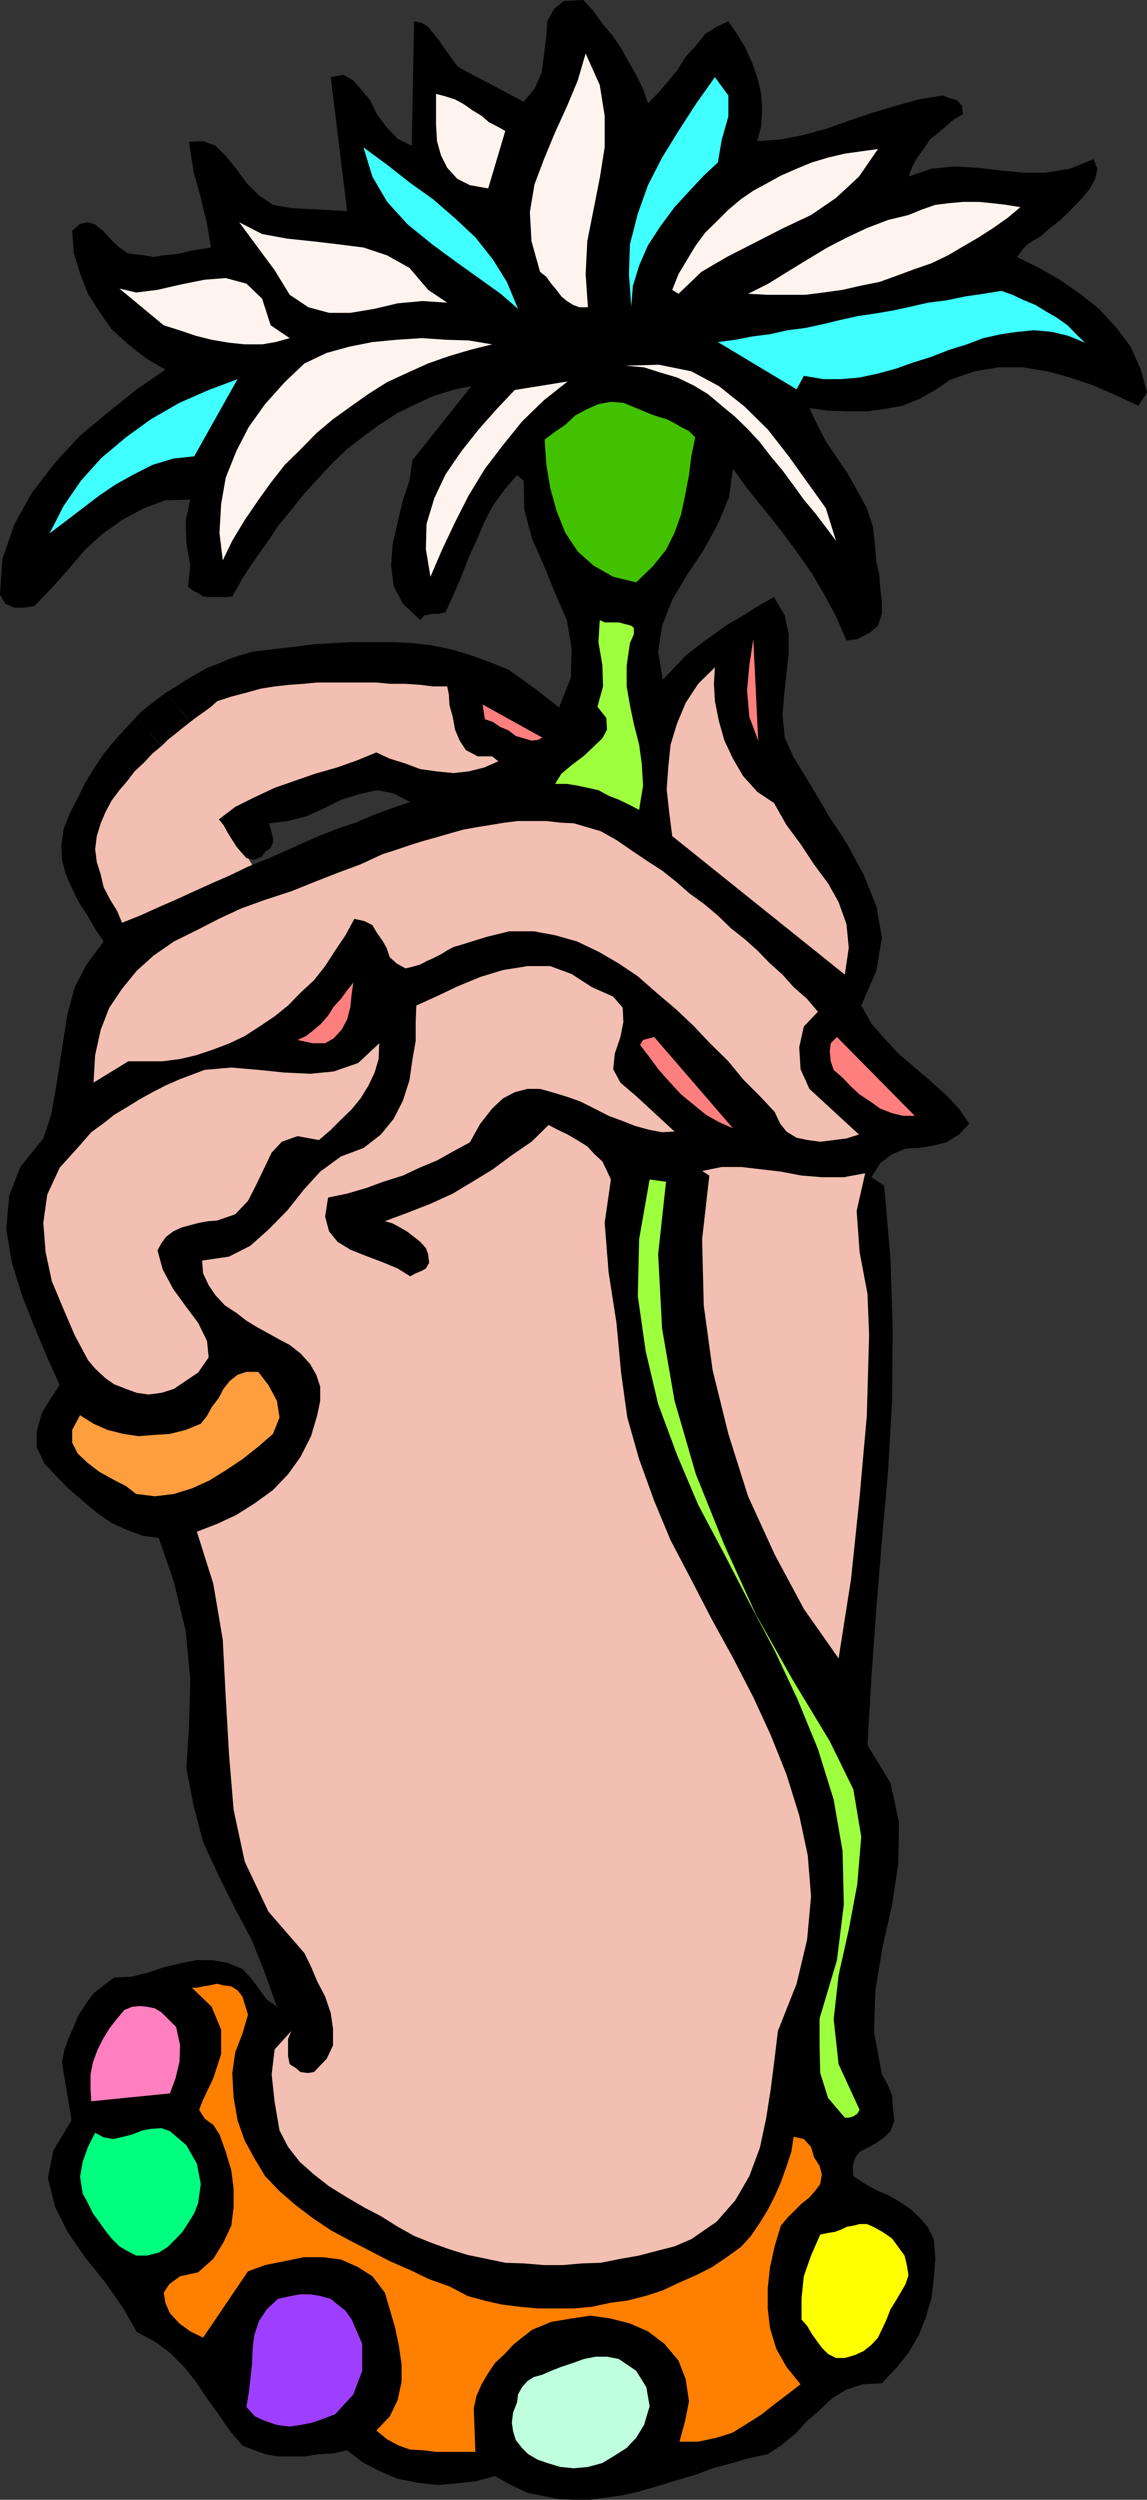 <svg xmlns="http://www.w3.org/2000/svg" width="349.598" height="761.5"><rect width="100%" height="100%" fill="#333333" stroke="none"/><path fill="#f2bfb2" d="m76.8 263.3-1.202-1.898-2-3.902-1.899-4.797-.5-2.601 2.399-1.2 4.601-2.199 6.2-2.8 7.699-2.7 7.5-2.601 6.402-2.399 5.098-1.703H114l2.598 1 4.601.703 6.2.7 7 1 6.902.199h6.297l4.5-.7 2.402-1.902.5-2.398-.5-2-1.2-1.899-1.402-1.902-1.898-1.7-2.402-1.398-1.7-1.703-1.5-1-.699-1.898v-2.399l.301-2.601-.3-3.102-.9-3.2-2.202-2.398L136.8 204l-6.301-.7h-17.7l-5.1.2-5.5.5-5.5.703-5.102.5-4.797.7-5 .8-4.801.7-3.8.898-3.9.8-3.6 1.2-2.602.699-1.899 1.203-4.398 2.598-5 3.601L46 223l-6.2 5-5.3 5.5-4.8 5.3-2.9 5.802-1.202 5.5 1.203 10.601 2.199 10 3.598 8.2 3.402 4.8 3.098.5 5.5-1.5 7-3.101L59 276l6.7-4.297 6-3.402 3.898-3.098 1.203-1.902"/><path d="m310 78.3 1.7-2.398 1.5-1.5 1.898-1.199L317.199 72l2.7-2.398 3.3-2.602 3.2-3.098 3.101-3.199 2.598-3.101L333.8 54.5l.699-3.098-1.2-2.902-7.202 2.902-7.399 1.2h-7l-6.898-.7-7-.8-7-.399-6.903.7-7 2.398 1.2-3.098 1.5-2.703 1.902-2.598 1.898-2.902 2.403-1.898 2.597-2.2 2.403-2.101 2.699-1.5-.3-2.598-1.602-1.703-2.399-.7-2-.698L280 30.3l-6.902 1.902-7 2.098-7.2 2.402-6.699 2.399-7.199 2-7 1.398-7.2.5 1.2-4.598.3-5-.3-4.8-1.2-5.102-1.6-4.5-2.2-4.797-2.402-3.902L222 6.5l-3.602 1.703L215 10.301l-2.902 3.601L209 17.301l-2.602 4.101-2.699 3.301-3.101 3.598L197.5 31.5l-1.5-4.398-2.102-4.301L191.7 19l-2.398-4.297-2.602-3.902-2.898-3.301-2.903-4.098L177.801 0l-6 .3-2.903 2.403-2.097 3.797-.301 4.8-.7 5.302-.702 5.5-2.2 5-3.3 3.898-20-10.598-1.399-1.902-1.398-1.898-1.703-2.399-1.5-2.203L132 10.102l-1.5-1.899L128.598 7l-2.399-.5-.699 37.902-4.3-2.101-3.4-3.598-2.902-3.902-2.097-4.301-2.903-3.398L107.7 24.5l-3.101-1.7-3.797.7 5 40.8-17-.898-5.602-1-4.3-2.902-3.801-3.797-3.098-4.3-3.2-3.903-3.1-3.098L61.897 43l-4.3.203L59 52.301l2.2 8 1.898 7.902 1.203 7.2-3.102.5-2.699.398-3.102.8-2.597.399-3.203.3-2.797.5-2.703-.5-2.598-.3-2.7-.398-2.8-2-2.402-2.399-2.2-2.402L29 68.402l-2.2-.699-2.402.5L22 70.301l.5 6.8 1.898 6.2 2.403 6.199 3.398 5.3L34 100.3l5.098 4.602 5.5 4.301 5.8 3.399-8.699 6-8.398 6.699-8.903 7.402-7.597 8.2-7.203 9.398-5.297 9.601-3.602 10.5L0 181.203l1.598 2.7 2.703 1.199h3.097l3.102-.5 5.098-5.301L20.8 173.5l5.097-6 5.5-5 5.801-4.098 6.7-3.601 6.5-2.399 7.601-.199-1.402 6.5.203 6.7L58 172.3l-.7 6.5L59 180l1.398.703 1.5 1 1.7.2H68.8l2-.2 3.097-5.5 3.602-5.5 3.8-5.3 3.4-5.102 4.1-5 4-5 4.4-4.801 4.3-4.598 4.5-4.3 5.098-3.899 4.5-3.3 5.601-3.602 5.5-2.7 5.301-2.398 6-1.902 5.7-1.2-18 22.602-.9 6.2-2 6-1.6 6.699-1.5 6.5-.5 6.699.8 6.3 2.8 5.301 5.298 5 1.203-1.402 2.398-.5h1.899l2.203-.5 2.398-5.297 2.399-5.5 2.203-5.8 2.398-5.2 2.399-5.601 2.601-5 3.602-5 3.797-4.399 2 1.7.203 8.898 2.398 8.902 3.602 8.098 3.398 8.402 3.602 8.2 1.398 8.597-.199 8.902-3.602 9.098-5.097-4-5.5-4.098L155 204l-6-2.398-5.8-2.102-5.7-1.7-5.8-1.198-6-.7-6-.3h-12l-6.2.3-6.3.399-6.2.8-6.2.7-5.8.699-3.402 1L70 200.703l-3.3 1.399-3.602 1.398L60 205.203l-3.2 1.899-3.1 2L50.597 211 58 219.902l2-1.5 2.398-1.699 1.903-1.402 1.898-1.7 4.301-1.398L75.098 211l4.3-1.2 4.301-.698 4.602-.5 4.297-.301 4.101-.399h18l4.102.399h4.797l4.3.3 4.102.5h4.3l.5 2.399.2 3.3 1 3.602.7 3.899 1.398 3.3L142 228.5l3.598 1.902H150l1.898 1.5-4.3 1.899L142.8 235l-4.602.5-5-.5-5.101-.7-4.5-1.698-4.797-1.5-4.102-1.899-5.8 2.399-6.2 2.199L96 235.703l-6.3 2.2-6 2.097-6.2 2.902-5.8 2.899-5 3.8 1.398 1.7L69.3 253.5l1.5 2.402 1.2 1.899 1.598 1.902 1.5 1.7 2.402.5 2.398-1 .903-1.403 1.699-1.2.7-1.698v-1.5L82 250.8l5.8-.7 5.5-1.398 5.298-2.402 5.5-2.7 5.5-1.699 5.3-1.199 5.102 1 5 2.598-5.8 2-5.2 1.902-5.602 2.399-5.699 1.898-5.5 2.203-5.601 2.399-5.2 2.398-5.597 2.402L75.598 264 70 266.703l-5.5 2.399-5.3 2.398-5.7 2.602L48 276.5l-5.3 2.402-5.5 2.2-1.5-3.602-2.102-3.398-2-3.801-.899-3.899-1.199-3.8-.5-3.899.5-4 1.2-3.902 1.398-3.301L34 243.902l2.398-3.199 2.403-2.8L41 235l2.898-2.7 2.602-2.8 2.7-2.2-7.7-8.898-3.602 3.899-3.398 3.8-3.102 3.801-2.898 4.399-2.602 4.3-2.199 4.5-2.398 4.602-1.903 4.797-.699 5 .2 4.602 1.199 4.3L22 270.703l2 4.098 2.8 4.3L29 283l2.598 3.8-5.2 7-3.597 6.903-2.203 8-1.2 7.598L18.2 324l-1.2 7.703-1.402 7.899-2.399 7.199-7 8.699-3.398 8.8-.903 10.102 1.7 10.098 3.101 10.102 3.801 9.601 3.898 9.297 3.801 8.402-2.601 3.899-2.899 4.8-1.5 5.5v4.801l2.399 5L17 449.5l3.8 3.902 4.4 3.801 4.3 3.598 4.5 3.101 4.8 2.2 4.598 1.699 5 .699L53 481.902l3.598 14.899L58 511.703l-.402 14.399-.797 12.5 2.199 11.5 2.898 11L66.7 571.5l5 10 5.102 9.602 4 10.101 3.597 10.098-3.097-2.2L78.7 605.5l-2.398-3.098-2.403-2.601-4.597-1.899-4.801-.8H60l-5.102 1-5 1.199L44.801 601l-5 1.203-5 .2-3.203 2.398-3.098 2.402-2.102 2.899L24 613.703l-1.5 3.598-1.7 3.8-1.202 3.399-.7 3.8 2.903 17.602L16.3 655l-1.703 8.602L16.8 672.3l3.797 7.601 5.3 7.7 6.2 7.699 5.5 7.902 4.101 7.2 5.5 2.898 4.602 3.402L56.098 721l3.601 4.5 3.399 5.102 3.601 5 3.301 4.8L73.898 745l3.602 1.402 3.3 1.2 3.9.699h8.1l4.4-.7 4.3-.199 4.3-1 4.598 3.598 5.2 2.703 5.601 2.399 6.2 1.199 5.8.699 6.2-.5 5.8-.7 5.7-1.5 4.8 2.7 5.102 2.402 4.5.899 5.097 1 4.5.199H180l4.8-.7 5-.698 5.298-1.2 5.703-1.699 5.597-1.703 5.5-1.598 5.301-2 6-1.601 5.2-1.5 5.601-1.2 4-2.601 4.398-3.598L246 737.5l3.8-3.297 3.798-3.601 4.402-2.7 5-1.601 5.8-.301 4.5-4.797 3.598-4.5 3.102-5.3 2.2-5.5 1.698-5.801.7-5.801.5-6.2-.5-6-1.899-3.8-2.398-2.7-2.703-2.601-3.598-2.398-3.3-1.899-3.602-1.5-3.399-1.902-3.601-2.399-.2-3.101.7-2.399L262 655.5l2.398-1.2 2.7-1.5 2.402-1.698 1.898-1.899 1.2-3.101-.5-4.602-.2-3.098-1.199-3.101-1.898-3.399L266.398 619l.403-12.7L269 593.103l2.898-12.801 1.903-12.7.199-12.5-2.602-12-7-11.5 1.2-20.601 1.5-20.898 1.703-20.899 1.898-21.3 1.2-21.2.199-21.8-.7-21.602-1.898-22.098-3.902-2.601 2.703-4.301 3.597-2.7 4.102-1.699 4-.199 4.398-.703 4-1 3.903-2.398 3.097-3.301-3.097-4.598-4.102-4.3-4.8-4.301-4.598-3.899-5-4.3-4.301-4.602-3.902-4.5-3.098-5.5 4.598-10.598 1.703-10.101-1.703-9.602-3.899-9.598-5-9.3-5.8-8.899-5.2-8.902-5.3-8.598-2.7-6-.699-6.8.5-6.2.7-6.5.698-6.203v-5.797L239.2 187.5l-3.3-5.598-4.801 2.7-4.598 2.898-4.5 2.602-4.402 3.101-4.297 3.098-4.301 3.402-3.402 3.598-3.598 3.8-1.402-8.601 1.203-7.898 3.097-7.899L209.5 175l5-7.5 4.3-7.898 3.4-8.102 1.198-8.7 4.602 6.302 5 6.199 4.8 6 4.598 6.199 4.801 6.8 3.801 6.403 3.8 7 3.2 7.399 3.3-.399 3.9-2 2.398-2.101L268.8 187v-3.898l-.5-3.801L268 175l-.902-3.898-.297-3.801-.703-6.7-1.899-5.8-2.898-5.301-3.102-5.5-3.398-5-3.102-4.598-2.601-5-2.399-5.101 5.7.8 5.8.2h6l5.301-.7 5.5-1 5.3-2.101 4.798-2.7 4.5-3.097 7.5-2.601 7.203-1.2h7.398l7.5 1.2 6.899 1.898 7.203 2.402 7 3.098 6.699 3.102 2.598-4.102-1.899-6.898-3.101-7-4.297-5.7-5.301-5.8-5.8-4.602-6.2-4.297-6.7-3.8L310 78.3"/><path d="M58 219.902 50.598 211 48 212.902l-2.2 1.7-2.402 1.898-1.898 1.902 7.7 8.899 1.898-1.899L53.5 223.5l2.098-1.7L58 219.903"/><path fill="#00ff7f" d="m29 649.703 2.598 1.399 2.902.5 3.098-.7 2.703-.699L43.398 649l2.602-.5 3.2-.2 2.6.903 5 4.297 3.2 5.602 1.2 6.199-.802 5.8-1.199 3.102-1.601 2.598-2 3.101-2.098 2.2-2.402 2.398-2.7 1.703-3.597.899H41.5l-2.7-1.399-2.402-1.402L34 681.902l-1.902-2.402-1.899-2.7-1.898-2.597-1.5-3.101-1.602-2.899-.8-5.101.8-4.5L26.801 654 29 649.703"/><path fill="#ff7fbf" d="m37.898 612.3 2.403-1 2.398-.198 2.102.199 2.398.5 2 1.199 1.399 1.402 1.703 1.7 1.398 1.398 1.2 5.602-.2 5-1.199 5-1.7 4.601-24 2.399-.202-3.801v-4.399l.703-3.601 1.398-3.801 1.7-3.398L33.3 618l2.398-3.098 2.2-2.601"/><path fill="#ff7f00" d="M60.398 692.203 65 688.102l3.098-5L70.5 678l.7-5.5v-5.797l-.7-5.5-1.7-5.703-1.902-5.297L65 647.301l-2.602-1.899-1.699-2.699 1.2-3.101 3.101-6.5 2.398-7.399v-7.402l-2.898-7-6-5.801H60l1.898-.398 1.903-.301 2.398-.5 1.899.5 2.402.3 1.898 1.2 1.5 1.902 1.7 5.5-1.7 5.797-2.199 5.703-.898 6.297.398 7.402 1.2 7 2.199 6.2 2.902 5.3 3.3 5.5 4.4 4.598 5 4.3 5 3.802 5.8 3.898 5.8 3.102 6 3.101 6 3.098 6.2 2.699 5.8 2.8 6.2 2.2 5.5 2.902 5.098 1.399L152.8 702l5.597.703 5.5.5h11l5.5-.5L186 701.5l5.2-.7 5.6-1.398 5.2-1.699 5.098-2.402 5-2.2 4.8-2.398 4.602-3.101 4.3-3.102 3.098-3.398 2.7-4 2.402-3.899 2.098-4.101L238 664.8l1.7-4.801 1.5-4.5.698-4.598 3.102.7 2.2 2.398.898 3.102 1.703 2.699.699 2.601-.5 2.899-1.402 1.902-1.899 2.2-2.398 1.898-4.301 4.3-2 2.399-1.902 6.3-1.399 6.403L234 697v6.203l.7 6 1.898 6.297 3.101 5.5 4.301 5.3-4 3.102-4.102 3.098-3.898 3.102-4.3 2.699-4.5 2.8-4.802 1.5-5.597 1.2h-5.703l1.703-6.301 1.199-6-1-6.7-2.2-5.698-4.3-5.102-5-3.797-5.5-2.402-5.8-1.5-6.2-.899-6 .899-6 1-5.8 2.402-3.102 2.399-2.7 2.199-2.597 2.8-2.903 2.7-2.097 3.101-2 3.399-1.602 3.601-.8 3.801.5 13.2h-12l-4.098-.5-3.801-.2-3.402-1.203-3.598-1.898-3.3-2.7 4.1-4.3 2.4-5 1.198-5.602v-5.2l-.8-5.597-1.2-5.703-1.597-5.5-1.5-5.098-3.801-5-4.602-2.902-5-2.2-5.5-.698h-5.8L86.8 688.8l-6 1.199-5.203 1.902-13.7 20.2L58 710.203l-3.3-2.402-2.9-3.098-1.402-3.203-.5-3.098 1.7-2.601 3.3-2.399 5.5-1.199"/><path fill="#ff9e3f" d="m24.398 431.102 4.102 2.601 4.3 1.899 4.798 1.199 4.601.699 5-.398 4.602-.301 4.797-1.2 4.601-1.898 1.899-2.402 1.402-2.598 2.2-2.902 1.398-2.7L70 420.704l2.398-1.902 2.7-.899h3.601l3.102 4 2.597 4.801.801 5.098-2 5-4.5 3.902-4.8 3.797-5.098 3.402-5 3.098-5.301 2.402-5.5 1.7-5.8.699-5.7-.7-3.102-2.398-3.898-2-4.3-2.402-3.4-2.598-3.1-2.902L22 439.5v-3.898l2.398-4.5"/><path fill="#f2bfb2" d="m24.7 348.5 3.1-3.598 3.598-2.601 3.403-2.7 4-2.398 3.898-2.402 3.801-2.098 3.898-2 4.301-1.902 7.7-2.899 8.101-.699 8.2.7 7.698.8 8.102.399 7.2-.7 7.5-2.601 6.398-6-.2 4.8-1.199 4.102-1.898 4-2.403 3.899-2.699 3.3-3.3 3.2-3.098 3.101-3.602 3.098-6.5-1.2-4.8 1.7-3.098 3.3-2.203 4.602-2.399 5-2.601 5.098-3.899 4.101-5.5 1.899-2.601.199-2.899.5-2.699.703-2.602.7-2.597 1.199-2.203 1.699-1.399 1.902-1.199 2.2 1.598 5.8 3.203 6 3.797 5.2 3.8 5.097 2.7 5.5.5 5-3.2 4.602-7.398 5-3.8 1.199-3.9.5-3.6-.5-3.302-1.2-3.597-1.398-2.703-1.902L29 416.902l-2.2-2.601-4-7.5-3.402-7.899-3.597-8.601-1.903-8.899-.699-8.902 1.2-8.598 3.8-8.199 6.5-7.203"/><path fill="#9e3fff" d="m84.7 700.3 3.1-.698 3.598-.7H94.5l3.098.5 3.203.899 2.097 1.699 2.403 1.902 1.898 2.7 3.2 7.398v8.203l-2.7 7.2-5.5 6-3.601 1.398L95.199 738l-3.601.703-3.297.5-3.903-.5-3.597-1.203-3.102-1.398-2.601-2.899.703-4.101.5-4.301.5-4.5L77 715.5l.5-4.098 1.398-4.3 2.403-3.602 3.398-3.2"/><path fill="#f2bfb2" d="m116.598 260.203 3.8-1.203 4.403-1.5 3.797-1.2 4.3-1.198 4.102-1.2 4.3-1.199 3.9-.703 8.6-1.398 4.098-.5h8.602l4.3.5 4.098.199L179 252l4.098 1.203 4.8 2.7 4.5 3.097 4.602 3.102 4.8 3.101 4.298 3.399 4.101 3.601 4.301 3.098 4.3 3.601 3.9 3.801 4.3 3.399 3.8 3.398 3.9 4 3.8 3.402 3.398 3.801 4.102 3.598 3.3 3.902-4.3 4.5-1.402 6.297.402 6.703 2.7 6 15.1 13.899-3.8 1.199-3.902.5-4.098.5-3.8-.5-3.4-.7-3.1-1.898-1.9-2.402-1.702-3.598-4.5-4.8-5.098-5.102-4.5-5.5-5.602-5.5-5-5.301-5.3-5-6-5.098-5.7-5-5.8-3.902-6.2-3.598-6.5-3.101-6.699-1.899-6.5-1.199h-7.5l-6.898 1.7-7.703 2.398-2.399.699-1.898 1-1.903 1.203-2.398 1.2-2 .898-1.902 1-2.399.699-2.101.5-2.7-1.5-2.097-1.898-1-2.899-1.203-2.101-1.7-2.399-1.398-2.402-2.402-1.2-3.098-.699-2.7 5-3.1 4.598-3.102 4.8-3.399 4.302-4.101 3.8-3.797 3.899-4.102 3.3-4.3 2.899-4.801 3.102L70 317.8l-5 1.902-5 1.7-5.102 1.199-5.3.699h-10.5L28.5 329.8l.5-8.399 1.7-7.699L33.3 307l3.9-5.797 4.5-5.5 5.1-4.601L53 286.8l6.7-3.301 7-3.598 6.898-3.199 7.203-2.601 8-2.602L96 268.602l6.898-2.7 7-2.601 6.7-3.098"/><path fill="#f2bfb2" d="m88.8 618.703-1 2.399v5.3l.5 2.399L90.2 630l1.398 1.203 2.203.297 1.898-.297 3.899-4.101 1.902-4V618l-.7-4.797-1.702-5-2.399-4.601-1.898-4.5-2-4.102-11-12.7-7.203-15.198-3.399-15.801-1.398-17-1-17.301-.903-17.5L65 482.402l-5-15.8 6.2-2.399L72 461.5l5.7-3.598 5.5-4 4.6-4.8 3.798-5.301L94.8 437.5l1.898-6.398.899-4.399v-4.3l-1.2-3.602L94.5 415.5l-2.902-3.2-3.297-2.597-3.602-1.902-3.398-1.899-3.102-1.699-3.101-1.902L72 399.902l-3.402-2.199-2.899-3.101-2.101-3.102-1.7-3.598-.3-3.902 8.203-1.2 6.5-3.3L82 374.402l5.598-5.699 5-6.3 5-5.5 6.3-4.602 6.903-2.598 5.297-4.101L120 340.8l2.8-5.5 2-6.2.9-6.3 1-5.7v-5.8l.198-5 6-2.7 6.5-3.101 7-2.898 6.903-2.102 7.5-1.2h6.898l6.5 2.403 6.2 4 6.5 2.899L189.8 307l.199 4.3-.902 4.602-1.7 5-.5 4.801 2.2 4.098 4.8 4.101 11.7 10.801-3.797.2-3.801-.7-4.402-1.203-3.797-1.5-4.301-1.598-4.3-2.199-4.4-2.203-4-1.398-3.902-1.2-4.3-1.199H160.8l-3.903 1-3.597 1.899-3.301 3.101-3.602 4.598L143.2 348l-5 2.703-5 2.797-5.3 2.203-5.098 2.399-6 1.898-5.203 1.902-5.797 1.7L100 364.8l-.902 5.8 1.203 4.5 2.597 3.2 3.903 2.402 4.797 1.899 5 1.898 4.601 1.902L125 388.8l1.7-.899 1.898-.8 1.203-.7 1-1.699-.301-2.601-.7-1.899-1.702-1.902-1.899-1.5-2.199-1.7-2.102-1.199-2.199-1.199-2.398-.703 7-2.598 6.898-2.699 6.801-3.101 6-3.602 6.2-3.797 5.8-4.3 6-4.102 5.2-5.098 2.898 1.5 2.902 1.399 2.898 1.699 3.102 1.902 2.2 2.399 2.398 2.199 1.402 2.902 1.2 2.598-1.9 13.199 1.2 15.102L187.898 403l1.403 15.102 1.898 13.699 3.602 12.699 4.597 12.703 5 12 6.301 12 6.2 12 6.5 11.797 6.199 12 5.3 11.5 4.801 12 3.899 12.5 2.601 12.203 1 12.5-1.199 13.2-3.2 13.398-5.702 14.402-1 8.399-1.2 9.398-1.398 8.902-1.902 8.899-3.2 8.601-4.3 7.399-5.7 6.5-7.699 5.3-5.101 2.2-5.5 1.402-5.297 1.399-5.703 1-6 1.199-5.797.199-5.703.5H165.8l-6-.5-5.801-.2-5.7-1.198-5.8-1.2-5.5-1.699-5.3-1.902-5.5-2.2-5-2.8-5.102-3.2-5-2.601-5.297-3.098-5.5-3.402-4.602-3.598-4.3-3.8L87.8 654l-2.602-5-1.5-8.7-.898-8.398.898-7.601 5.102-5.598"/><path fill="#3fffff" d="M72.398 115.5 59.2 139l-6.398.703-6.301 1.899-5.7 2.898-5.6 3.102-5 3.398-5 3.8-5.102 3.903-5 3.797 4.3-8.398 5.301-7.7 6.2-6.902 7.5-6.297 7.601-5.5 8.7-5 8.898-3.902 8.8-3.301"/><path fill="#fff4ed" d="M82.5 99.102 88.3 103l-4.3 1.203-4.102.7h-5.3l-4.797-.5-5.301-.903-4.8-1.2-5-1.698-4.802-1.5-13.5-11.2 5.102 1.2L48 88.3l6.898-1.598 7.5-1.5 6.403-.5 6.297 1.7 4.8 4.597 2.602 8.102"/><path fill="#bfffdd" d="m162.7 724.102 2.6-.7 2.7-1.199 3.098-1.203 3.601-1.2 3.301-1.198 3.598-.7H185l3.598.7 5.3 3.601 3.102 5 1 5.797-1.7 5.703-2.402 3.899-2.898 3.101-4.102 2.598-3.3 2-4.399 1.199-4.3.402-4.098-.402-4-1.2-2.903-1-2.898-1.698-1.902-1.899-1.899-2.402-.8-2.598L156 738l.398-3.098 1.2-3.101.3-2.399 1.2-2.199 1.703-1.902 1.898-1.2"/><path fill="#ff7f7f" d="m107.7 299.3-.5 3.403-.4 4-1 3.899-1.702 3.101-2.399 2.598-2.601 1.5h-3.899l-4.5-1 2.602-1.2 2.398-1.898 2.2-1.902 2.101-2.399 1.7-2.699 2.198-2.402 1.903-2.598 1.898-2.402"/><path fill="#fff4ed" d="m92.8 110.703 6.798-3.203 6.902-1.898 7-1.399 7.398-.703 7.7-.5 7.203.5 7 .203 7.199 1.2-6.8 1.699-6.4 1.898-6.3 2.203-6.2 2.797-6.3 2.902-5.7 3.598-5.5 3.902-5.3 3.801L96.398 132l-5 5.102-4.597 4.5-4.301 5.5-3.8 5.3-4.102 6-3.797 6.301-2.903 6-1-8.402.5-8.7 1.403-8.101 3.199-8 3.8-7.398 5-7 6-6.7 6-5.699M130.5 88.3l5.8 3.903-7.5-.5-7.6.7-7.2 1.699-7.2 1.199h-6.5L94 93.6l-5.7-3.8-4.6-7.5-10.802-14.598 7 3.598 7.7 1.402 7.601.797 7.7.902 7.902 1 7.199 2.4 6.8 3.8 5.7 6.7m26.398 30.499L173 116.204l-7.2 5.7-6.702 6.5-5.797 7.199-5.5 7.199-5 8.199-4.102 8.102-3.898 8.199-3.602 8.402-1.398-8.402.199-7.7 2.398-7.898 3.403-7.203 4.797-7 5.3-6.7 5.5-6.198 5.5-5.801"/><path fill="#3fffff" d="m110.8 44.902 7.2 5.301 7 5.5 7 5 6.7 5.797 6.198 5.8L150.2 79l4.301 6.902 3.398 8.2-5.3-4.602-6.7-4.797-7-5-7.199-5.3-7.398-6L118 61.5l-4.5-7.7-2.7-8.898"/><path fill="#ff7f7f" d="m165.3 224.703-1.402.7-1.898.199-2.402-.7-2.399-.699L155 222.5l-2.402-1-2.399-1.598-2.398-.8-.703-4.5 18.203 10.101"/><path fill="#fff4ed" d="m132.898 28.602 2.7.699 3.101 1 2.602 1.402L144 33.602l2.8 1.699 2.2 1.902 2.898 1.5 2.102 1.2-5.2 17.5-5.6-1-3.802-1.903-3.097-3.398-1.903-3.801L133.2 43l-.3-5.098v-9.3"/><path fill="#9eff3f" d="m182.098 215.3 1.703-6.198-.203-6.5-1.2-7 .403-6.7 1.5.7h4.297l1.902.5 1.898.5.801.699v1.902l-1.199 2.7-1 6.898v6.3l1 5.7 1.2 5.8 1.6 6.2.798 5.8.402 6.7-1.2 7.402-3.1-1.601-3.102-1.5-3.098-1.2-3.102-1.699L179.2 240l-3.3-.7-3.098-.5H169.2l1.899-3.097 3.101-2.601 3.602-2.7 3.097-2.902 2.7-2.598 1.402-2.601-.2-3.598-2.702-3.402"/><path fill="#ff0" d="m250 680.703 2.398-.5 2-.3 1.903-.7 1.898-.902 1.899-.301 1.902-.5h2.2l1.898.8 2.902 1.602 2.898 2 1.903 2.598 1.898 2.602.7 2.898.5 3.102L276 695.8l-1.5 2.601-1.402 2.399-1.7 2.699-1.199 3.102-1.199 2.601-1.402 2.899-2 2.199-2.399 1.902-2.601 1.2-3.098.898h-2.7l-2.402-1.2-1.898-1.898-1.402-1.902-1.7-2.399L246 708.5l-1.7-1.898v-6.5l.7-6.7 2.2-6.3 2.8-6.399"/><path fill="#9eff3f" d="m198 359.3 5 .7-2.402 22.102 1.203 22.601 3.797 22 6.5 22.399 8.703 21.601 9.597 21.098 11.2 19.902 11.3 18.7 7.2 14.699L262.5 559.5l-1.2 14.402-2.6 13.899-3.102 13.902-1.5 13.399 1.5 13.699L262 642.703l-.7 1.2-1.202.8-1.399.399H257.5l-5.102-6L250 631.5l-.2-8.398v-8.2l5.298-17.8 2.101-17-.398-16.301-2.703-15.598-4.797-15.402-6.203-15.098-7-14.902-7.7-14.598-7.597-14.703-8-15.098-6.403-15.101-5.8-15.598-3.797-16.101-2.403-16.801.403-17.301L198 359.3"/><path fill="#ff7f7f" d="m196 316.8 3.398-.898 24 27.801-4.3-1.902-3.899-2.2-3.8-3.101-3.801-3.098L204 329.5l-3.2-3.598-2.8-3.8-2.902-3.801.902-1.5"/><path fill="#42c100" d="m166 133.902 3.2-2.402 3.1-2.098 3.098-2.902 3.602-1.898 3.398-1.5 3.801-.7 3.801.301 3.898 1.598 2.403 1 2.398 1 2.102.699 2.398.703 2.399 1.2 2 1.199L210 131.3l1.898 1.902L210.7 139l-.699 5.703-1.2 6.297-1.202 5.703-2 5.598L203 167.5l-4.102 5.102-5 4.8-7-1.699-6-3.402-4.8-4.301-3.797-5.7-2.703-6.8-1.899-6.898-1.199-7.2-.5-7.5"/><path fill="#f2bfb2" d="m214 356.703 6-1.203h6l6 .703 6 .7 6.3 1.199 6.2.5h6.7l6.5-1.2-2.602 11.5.902 12.5 2.398 12.7.5 12.5-.699 24.699L262 456l-2.602 25-3.8 24.203L245 490.102l-8.902-16.602L228 455.8l-6-19-4.8-19.398-2.7-19.699-.5-20.203 2.2-19.398-2.2-1.399"/><path fill="#fff4ed" d="m178.5 16.3 4.3 9.602 1.5 9.399v9.601l-1.5 9.399-1.902 9.601L179 73.5l-.5 10 .7 10.102h-2.602l-1.899-.7-1.898-1.199-1.703-1.402-1.5-2L168 86.402l-1.5-2.101-1.902-1.5L162 73.5l-.5-8.898 1.398-8.399 2.903-7.703 3.398-8.2 3.602-7.898 3.297-7.902 2.402-8.2"/><path fill="#f2bfb2" d="m217.898 203.3-.3 5 .3 5.302 1.2 6 1.703 6 2.597 5.5 3.102 5.3 4.3 4.801 5.098 3.399 3.801 6.699 4.301 5.8 4.098 6.2 4.3 5.8 3.2 5.7L258 281.5l.7 7.203-1.2 8.2-52.602-42.2-.898-7-.8-7.203.5-7 .698-6.7 2-6.5 2.602-6.198 3.8-5.801 5.098-5"/><path fill="#fff4ed" d="m251.7 154.8 3.1 9.903-6.202-8.203-3.598-4.297-3.102-4.3-3.398-4.602-3.602-4.301-3.3-4.297-3.598-3.902-3.902-3.801-4.098-3.398-4.3-3.602-4.302-2.598-5-2.402-5.097-1.5-5-1.598-5.801-.5 10.3-.3 9.9 2 8.398 4.5 7.902 6.3 7 6.899 6.398 8.199 5.801 8.102 5.5 7.699"/><path fill="#3fffff" d="M217.898 23.5 222 29.102V35.5l-2 7-1.2 7-4.3 4-4.3 4.602-4.602 5-4.297 5.8-3.801 5.801-2.7 6.2-1.902 6.199-.5 6.3-.699-9.902.301-9.098 2.398-9.3 3.102-8.7L201.8 48l5-8.098 5.298-8.199 5.8-8.203"/><path fill="#fff4ed" d="m267.598 45.402-5.797 8.399-7 6.5-7.602 5.199-8.699 4.102-8.402 4.3-8.598 4.399-7.7 4.5-7 6.699-1.902-1.2 1.903-4.8L209.5 79l2.598-4.297L215 70.801l3.398-3.301L222 63.902l3.8-3.199 3.798-2.601L234 55.703l4-2.203 4.8-2.098 4.598-1.902 5-1.5 5.102-1.2 5-.698 5.098-.7"/><path fill="#ff7f7f" d="m229.598 194.703 1.5 30.899-2.7-7.2-.699-8.101.7-7.7 1.199-7.898m25.5 121.199 23.703 24h-3.602l-3.3-.8-3.598-1.399-3.102-2.203-3.199-2.098-2.602-2.402-2.597-2.7-2.703-2.398-.899-2.601-.3-3.098.3-2.402 1.899-1.899"/><path fill="#3fffff" d="m305.2 88.602 3.398 1.199 3.601 1.699 3.399 1.402 3.101 1.899L322 96.703l3.398 2.399L328 101.8l2.7 2.601-5.102-2.101-5-1.2-5.5-.5-5.098.5-4.8.7-5.5 1.199-5 1.902-5.5 1.7-5.302 2.101-5.5 1.7-5.3 1.898-5.5 1.5L262 115l-5.7.5H251l-6-1-2.2 4.102-24-14.399 5.298-.703 5.101-1 5.5-.7 5.301-1.198 5.5-.7 5.5-1.199 5-1.203 5.3-1.2 5.5-.8 5.298-.898 5.5-1.2 5.3-1.199 5.5-.703 5.801-1.2 5.5-.8 5.5-.898"/><path fill="#fff4ed" d="m276.898 65.5 3.903-1.598 4.297-1.5 4.101-.5 4.301-.402h4.8l4.098.402 4.301.5 4.301.7-3.8 3.199-4.4 3.101-4.5 2.899-4.8 2.8-4.602 2.7-5 2.402-5.5 1.899L273.301 84 268 85.902l-6 1.2-5.2 1.199-5.8.8-5.5.7H234l-6-.301 6.2-3.098 5.8-3.601L246.2 79l6-3.598 6-3.101 6.198-2.899L270.7 67l6.2-1.5"/></svg>
